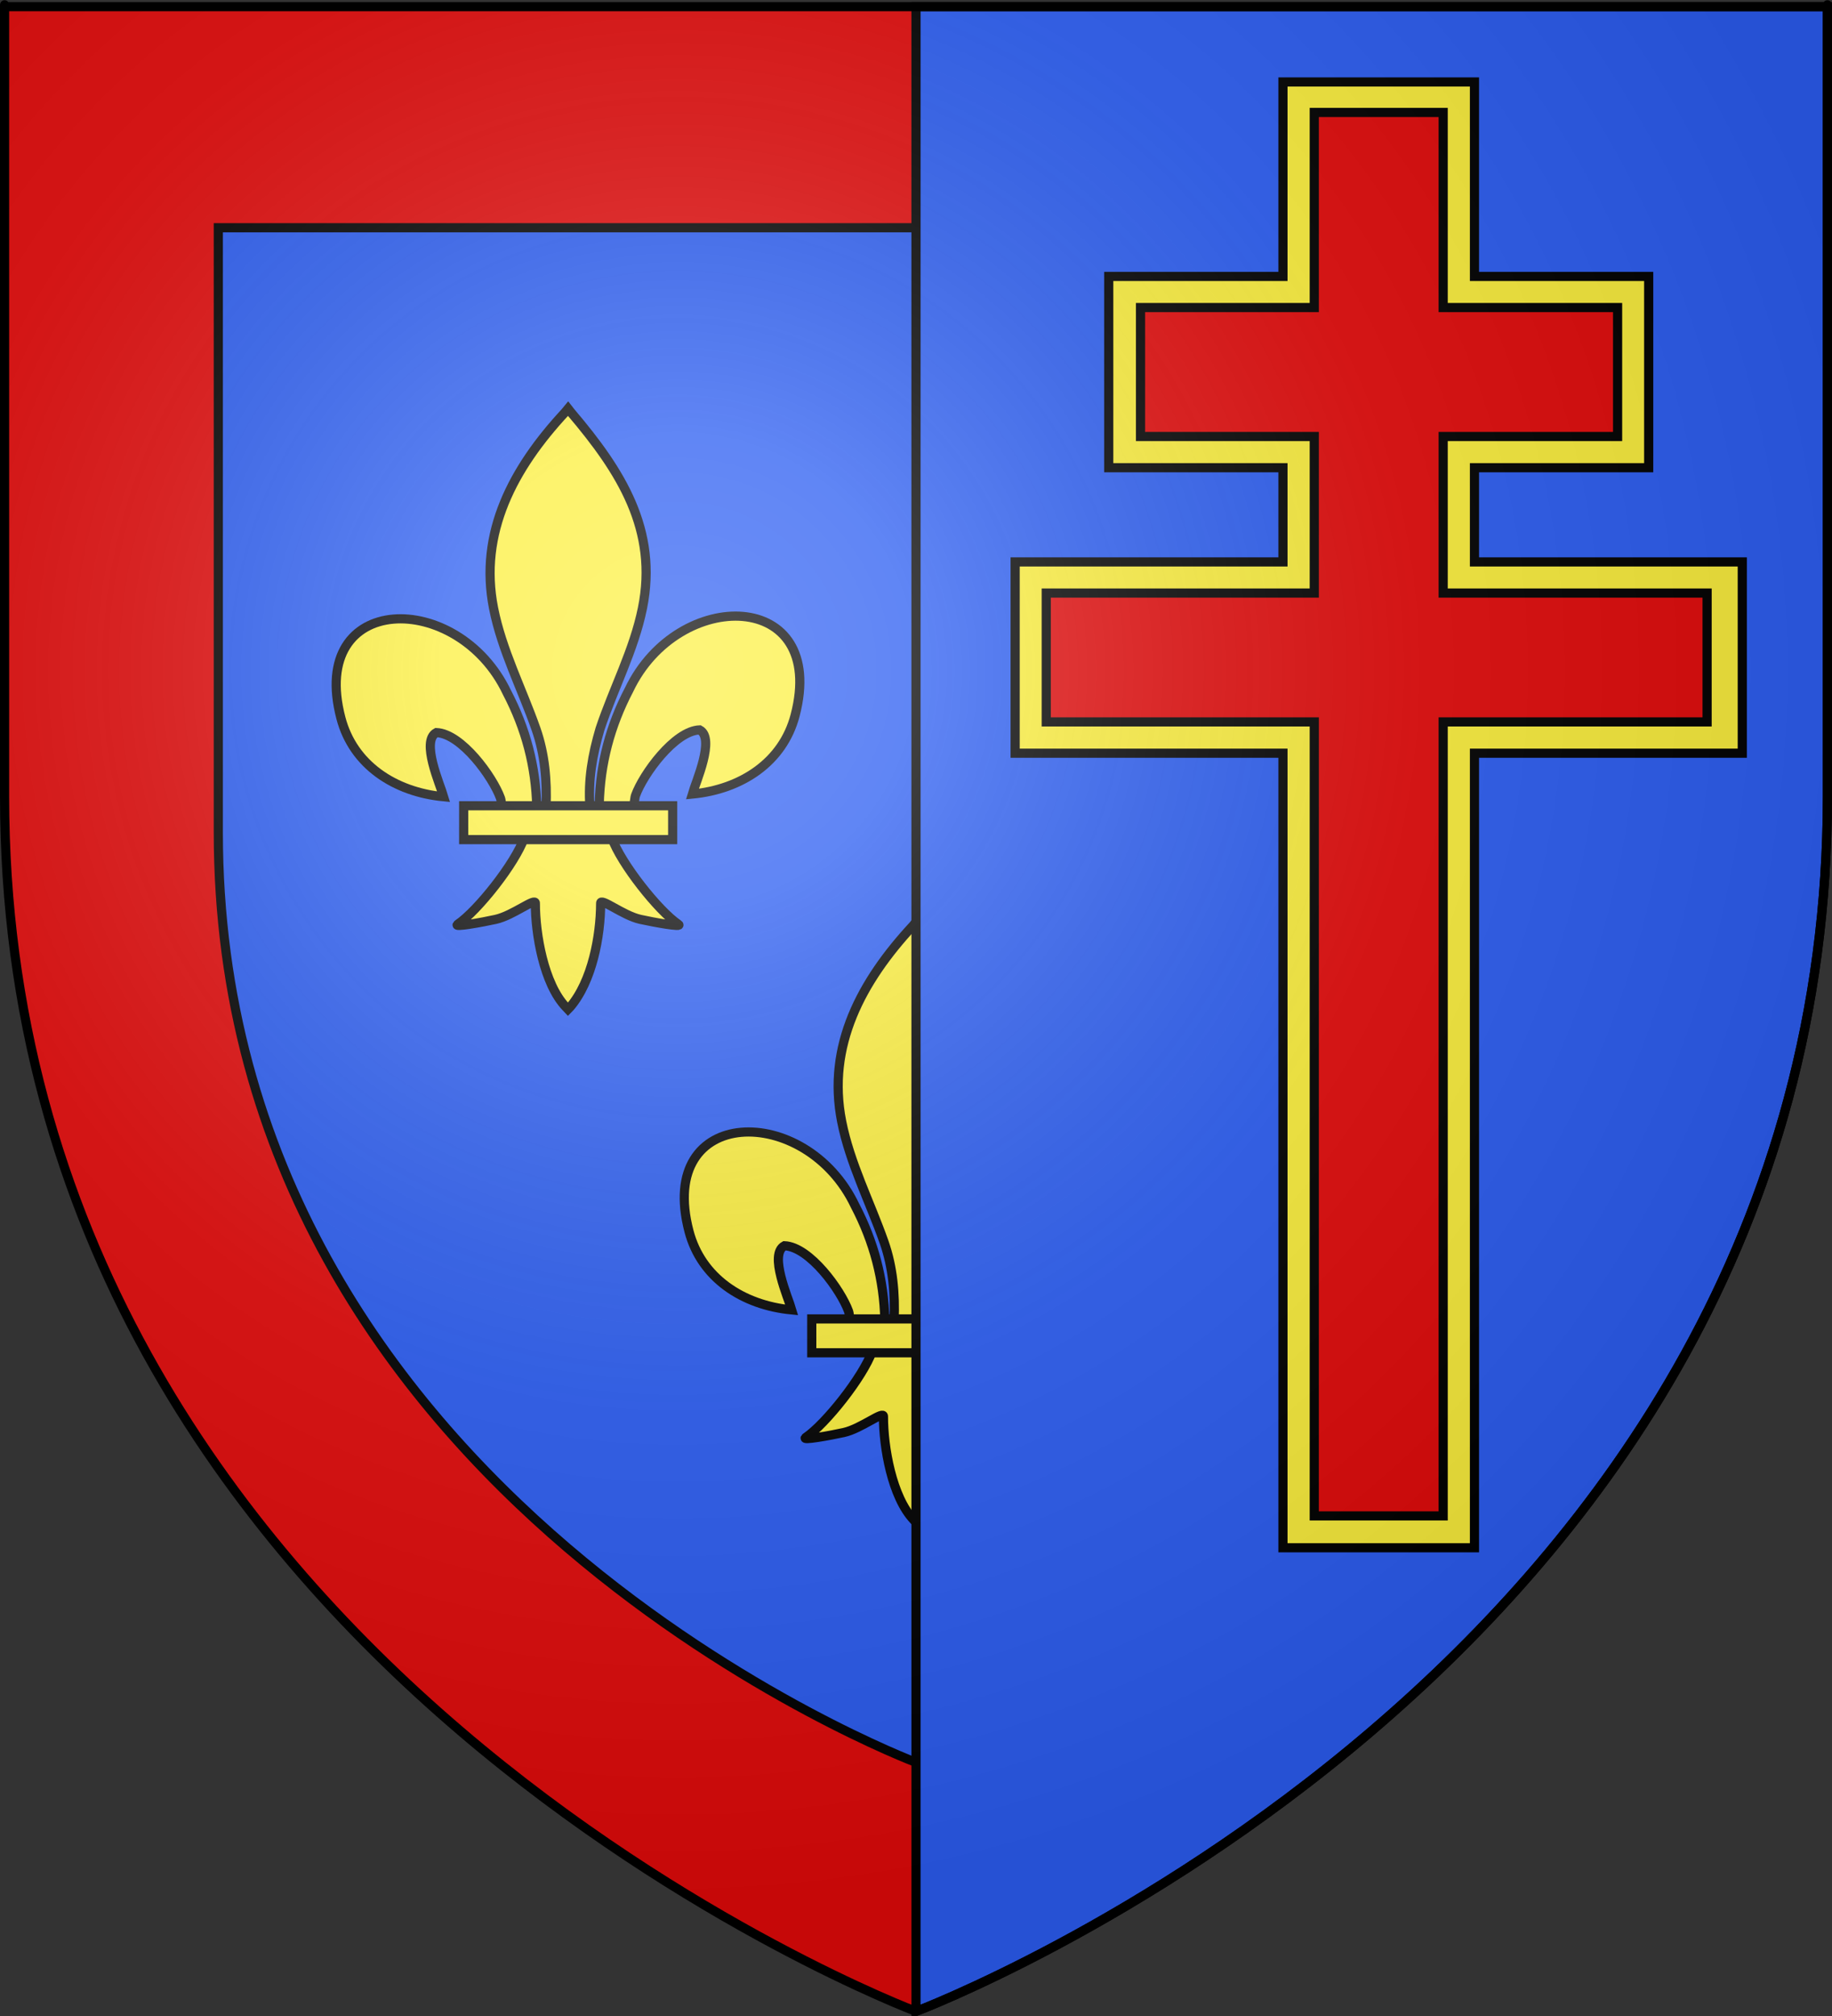 <?xml version="1.0" encoding="UTF-8" standalone="no"?>
<svg xmlns:dc="http://purl.org/dc/elements/1.1/" xmlns:cc="http://web.resource.org/cc/" xmlns:rdf="http://www.w3.org/1999/02/22-rdf-syntax-ns#" xmlns:svg="http://www.w3.org/2000/svg" xmlns="http://www.w3.org/2000/svg" xmlns:xlink="http://www.w3.org/1999/xlink" xmlns:sodipodi="http://sodipodi.sourceforge.net/DTD/sodipodi-0.dtd" xmlns:inkscape="http://www.inkscape.org/namespaces/inkscape" height="660" width="600" version="1.0" id="svg2" sodipodi:version="0.32" inkscape:version="0.45.1" sodipodi:docname="Blason_departement_Maine-et-Loire.svg" sodipodi:docbase="C:\Documents and Settings\Cyrille Delon\Bureau\blasons\departements\svg" inkscape:export-filename="/Users/olivier/Desktop/Blason Rouge/Blason_Vide_3D.png" inkscape:export-xdpi="144" inkscape:export-ydpi="144" inkscape:output_extension="org.inkscape.output.svg.inkscape">
  <rect width="100%" height="100%" fill="#333333" stroke="none"/>
  <sodipodi:namedview inkscape:window-height="712" inkscape:window-width="1024" inkscape:pageshadow="2" inkscape:pageopacity="0.0" guidetolerance="10.0" gridtolerance="10.0" objecttolerance="10.0" borderopacity="1.0" bordercolor="#666666" pagecolor="#ffffff" id="base" showgrid="false" height="660px" inkscape:zoom="0.78181818" inkscape:cx="300" inkscape:cy="355.84666" inkscape:window-x="146" inkscape:window-y="10" inkscape:current-layer="layer3"/>
  <desc id="desc4">Flag of Canton of Valais (Wallis)</desc>
  <defs id="defs6">
    <linearGradient id="linearGradient2893">
      <stop style="stop-color:white;stop-opacity:0.314;" offset="0" id="stop2895"/>
      <stop id="stop2897" offset="0.19" style="stop-color:white;stop-opacity:0.251;"/>
      <stop style="stop-color:#6b6b6b;stop-opacity:0.125;" offset="0.6" id="stop2901"/>
      <stop style="stop-color:black;stop-opacity:0.125;" offset="1" id="stop2899"/>
    </linearGradient>
    <linearGradient id="linearGradient2885">
      <stop id="stop2887" offset="0" style="stop-color:white;stop-opacity:1;"/>
      <stop style="stop-color:white;stop-opacity:1;" offset="0.229" id="stop2891"/>
      <stop id="stop2889" offset="1" style="stop-color:black;stop-opacity:1;"/>
    </linearGradient>
    <linearGradient id="linearGradient2955">
      <stop id="stop2867" offset="0" style="stop-color:#fd0000;stop-opacity:1;"/>
      <stop style="stop-color:#e77275;stop-opacity:0.659;" offset="0.5" id="stop2873"/>
      <stop style="stop-color:black;stop-opacity:0.323;" offset="1" id="stop2959"/>
    </linearGradient>
    <radialGradient inkscape:collect="always" xlink:href="#linearGradient2955" id="radialGradient2961" cx="225.524" cy="218.901" fx="225.524" fy="218.901" r="300" gradientTransform="matrix(-4.167939e-4,2.183,-1.884,-3.599562e-4,615.597,-289.121)" gradientUnits="userSpaceOnUse"/>
    <polygon id="star" transform="scale(53,53)" points="0,-1 0.588,0.809 -0.951,-0.309 0.951,-0.309 -0.588,0.809 0,-1 "/>
    <clipPath id="clip">
      <path d="M 0,-200 L 0,600 L 300,600 L 300,-200 L 0,-200 z " id="path10"/>
    </clipPath>
    <radialGradient inkscape:collect="always" xlink:href="#linearGradient2955" id="radialGradient1911" gradientUnits="userSpaceOnUse" gradientTransform="matrix(-4.167939e-4,2.183,-1.884,-3.599562e-4,615.597,-289.121)" cx="225.524" cy="218.901" fx="225.524" fy="218.901" r="300"/>
    <radialGradient inkscape:collect="always" xlink:href="#linearGradient2955" id="radialGradient2865" gradientUnits="userSpaceOnUse" gradientTransform="matrix(0,1.749,-1.593,-1.049767e-7,551.788,-191.29)" cx="225.524" cy="218.901" fx="225.524" fy="218.901" r="300"/>
    <radialGradient inkscape:collect="always" xlink:href="#linearGradient2955" id="radialGradient2871" gradientUnits="userSpaceOnUse" gradientTransform="matrix(0,1.386,-1.323,-5.741131e-8,-158.082,-109.541)" cx="225.524" cy="218.901" fx="225.524" fy="218.901" r="300"/>
    <radialGradient inkscape:collect="always" xlink:href="#linearGradient2893" id="radialGradient3163" gradientUnits="userSpaceOnUse" gradientTransform="matrix(1.353,0,0,1.349,-77.629,-85.747)" cx="221.445" cy="226.331" fx="221.445" fy="226.331" r="300"/>
  </defs>
  <g inkscape:groupmode="layer" id="layer3" inkscape:label="Fond écu" style="display:inline">
    <g id="g3528">
      <path sodipodi:nodetypes="cccccc" d="M 300,658.5 C 300,658.5 598.5,546.18 598.5,260.728 C 598.5,-24.723 598.5,2.176 598.5,2.176 L 1.5,2.176 L 1.5,260.728 C 1.5,546.18 300,658.5 300,658.5 z " style="fill:#e20909;fill-opacity:1;fill-rule:evenodd;stroke:none;stroke-width:1px;stroke-linecap:butt;stroke-linejoin:miter;stroke-opacity:1" id="path2855"/>
      <path id="path2262" style="fill:#2b5df2;fill-opacity:1;fill-rule:evenodd;stroke:#000000;stroke-width:3;stroke-linecap:butt;stroke-linejoin:miter;stroke-miterlimit:4;stroke-dasharray:none;stroke-opacity:1" d="M 300,576.977 C 300,576.977 528.502,490.996 528.502,272.483 C 528.502,53.97 528.502,74.562 528.502,74.562 L 71.498,74.562 L 71.498,272.483 C 71.498,490.996 300,576.977 300,576.977 z " sodipodi:nodetypes="cccccc"/>
      <g id="g3336" transform="translate(-2.343,99.777)" style="display:inline">
        <path id="path1876" style="fill:#fcef3c;fill-opacity:1;fill-rule:evenodd;stroke:#000000;stroke-width:3;stroke-linecap:butt;stroke-linejoin:miter;marker-start:none;stroke-miterlimit:4;stroke-dasharray:none;stroke-opacity:1;display:inline" d="M 312.602,331.56 C 312.908,318.219 316.209,305.82 322.353,294.071 C 338.441,260.225 387.578,261.034 376.747,302.427 C 372.755,317.681 359.196,326.645 343.088,328.183 C 344.251,324.164 350.646,309.956 345.483,307.176 C 337.228,307.488 326.978,321.754 324.513,328.557 C 324.157,329.534 324.256,330.663 323.859,331.624"/>
        <path id="path1902" style="fill:#fcef3c;fill-opacity:1;fill-rule:evenodd;stroke:#000000;stroke-width:3;stroke-linecap:butt;stroke-linejoin:miter;marker-start:none;stroke-miterlimit:4;stroke-dasharray:none;stroke-opacity:1" d="M 292.138,332.442 C 291.831,319.101 288.531,306.702 282.386,294.953 C 266.299,261.107 217.162,261.916 227.993,303.309 C 231.985,318.563 245.544,327.527 261.652,329.065 C 260.489,325.046 254.094,310.838 259.256,308.058 C 267.511,308.37 277.762,322.636 280.227,329.439 C 280.583,330.416 280.483,331.545 280.881,332.506"/>
        <path id="path3734" style="fill:#fcef3c;fill-opacity:1;fill-rule:nonzero;stroke:#000000;stroke-width:3;stroke-linecap:butt;stroke-linejoin:miter;marker-start:none;stroke-miterlimit:4;stroke-dasharray:none;stroke-opacity:1" d="M 301.419,203.195 C 284.47,221.465 273.091,242.591 277.996,267.367 C 280.703,281.037 287.264,293.697 291.891,306.865 C 294.784,315.127 295.524,323.757 295.181,332.441 L 309.561,332.441 C 308.873,323.694 310.38,315.216 312.851,306.865 C 317.26,293.615 323.967,281.047 326.746,267.367 C 331.941,241.792 319.747,222.503 303.397,203.276 L 302.398,202.002 L 301.419,203.195 z "/>
        <path id="path6395" style="fill:#fcef3c;fill-opacity:1;fill-rule:evenodd;stroke:#000000;stroke-width:3;stroke-linecap:butt;stroke-linejoin:miter;marker-start:none;stroke-miterlimit:4;stroke-dasharray:none;stroke-opacity:1" d="M 288.009,342.568 C 285.002,350.993 272.745,366.424 266.234,370.822 C 264.546,371.963 274.306,370.165 278.676,369.207 C 284.407,367.951 291.857,361.844 291.683,363.999 C 291.666,373.869 294.441,390.338 301.675,397.905 L 302.36,398.635 L 303.068,397.905 C 310.298,389.471 313.023,374.642 313.06,363.999 C 312.885,361.844 320.335,367.951 326.066,369.207 C 330.436,370.165 340.196,371.963 338.508,370.822 C 331.997,366.424 319.747,350.993 316.74,342.568 L 288.009,342.568 z "/>
        <rect id="rect4623" style="fill:#fcef3c;fill-opacity:1;stroke:#000000;stroke-width:3;stroke-miterlimit:4;stroke-dasharray:none;stroke-opacity:1" y="332.013" x="268.201" height="11.09" width="68.448"/>
      </g>
      <path id="path3387" style="fill:#2b5df2;fill-opacity:1;fill-rule:evenodd;stroke:#000000;stroke-width:3;stroke-linecap:butt;stroke-linejoin:miter;stroke-opacity:1;stroke-miterlimit:4;stroke-dasharray:none" d="M 300,658.5 C 300,658.5 598.5,546.18 598.5,260.728 C 598.5,-24.723 598.5,2.176 598.5,2.176 L 300,2.176 L 300,658.5 z " sodipodi:nodetypes="ccccc"/>
      <g id="g3504">
        <path d="M 196.259,263.336 C 196.566,249.996 199.866,237.597 206.011,225.847 C 222.098,192.002 271.236,192.81 260.404,234.204 C 256.413,249.457 242.853,258.422 226.745,259.959 C 227.908,255.94 234.303,241.732 229.141,238.952 C 220.886,239.264 210.635,253.531 208.17,260.334 C 207.814,261.311 207.914,262.439 207.516,263.4" style="fill:#fcef3c;fill-opacity:1;fill-rule:evenodd;stroke:#000000;stroke-width:3;stroke-linecap:butt;stroke-linejoin:miter;marker-start:none;stroke-miterlimit:4;stroke-dasharray:none;stroke-opacity:1;display:inline" id="path3397"/>
        <path d="M 175.795,264.218 C 175.489,250.878 172.189,238.479 166.044,226.729 C 149.956,192.884 100.819,193.692 111.651,235.086 C 115.642,250.339 129.201,259.304 145.309,260.841 C 144.146,256.822 137.751,242.614 142.914,239.834 C 151.169,240.146 161.419,254.413 163.884,261.216 C 164.24,262.193 164.141,263.321 164.538,264.282" style="fill:#fcef3c;fill-opacity:1;fill-rule:evenodd;stroke:#000000;stroke-width:3;stroke-linecap:butt;stroke-linejoin:miter;marker-start:none;stroke-miterlimit:4;stroke-dasharray:none;stroke-opacity:1" id="path3399"/>
        <path d="M 185.076,134.972 C 168.128,153.242 156.748,174.367 161.654,199.144 C 164.36,212.813 170.921,225.473 175.548,238.642 C 178.442,246.903 179.181,255.534 178.839,264.218 L 193.218,264.218 C 192.53,255.47 194.038,246.992 196.508,238.642 C 200.917,225.391 207.625,212.824 210.403,199.144 C 215.599,173.568 203.404,154.28 187.055,135.053 L 186.055,133.778 L 185.076,134.972 z " style="fill:#fcef3c;fill-opacity:1;fill-rule:nonzero;stroke:#000000;stroke-width:3;stroke-linecap:butt;stroke-linejoin:miter;marker-start:none;stroke-miterlimit:4;stroke-dasharray:none;stroke-opacity:1" id="path3401"/>
        <path d="M 171.666,274.344 C 168.66,282.77 156.402,298.2 149.892,302.598 C 148.203,303.739 157.963,301.941 162.333,300.984 C 168.065,299.727 175.514,293.62 175.34,295.775 C 175.324,305.645 178.098,322.114 185.332,329.682 L 186.017,330.411 L 186.725,329.682 C 193.955,321.247 196.681,306.418 196.717,295.775 C 196.542,293.62 203.992,299.727 209.724,300.984 C 214.094,301.941 223.854,303.739 222.165,302.598 C 215.655,298.2 203.404,282.77 200.398,274.344 L 171.666,274.344 z " style="fill:#fcef3c;fill-opacity:1;fill-rule:evenodd;stroke:#000000;stroke-width:3;stroke-linecap:butt;stroke-linejoin:miter;marker-start:none;stroke-miterlimit:4;stroke-dasharray:none;stroke-opacity:1" id="path3403"/>
        <rect width="68.448" height="11.09" x="151.858" y="263.789" style="fill:#fcef3c;fill-opacity:1;stroke:#000000;stroke-width:3;stroke-miterlimit:4;stroke-dasharray:none;stroke-opacity:1" id="rect3405"/>
      </g>
      <g id="g3524">
        <path style="opacity:1;fill:#fcef3c;fill-opacity:1;stroke:#000000;stroke-width:3;stroke-miterlimit:4;stroke-dasharray:none;stroke-dashoffset:0;stroke-opacity:1" d="M 420.184,26.836 L 420.184,90.498 L 363.123,90.498 L 363.123,153.123 L 420.184,153.123 L 420.184,183.964 L 332.471,183.964 L 332.471,246.589 L 420.184,246.589 L 420.184,506.709 L 482.903,506.709 L 482.903,246.589 L 570.616,246.589 L 570.616,183.964 L 482.903,183.964 L 482.903,153.123 L 539.963,153.123 L 539.963,90.498 L 482.903,90.498 L 482.903,26.836 L 420.184,26.836 z " id="rect3492"/>
        <path style="opacity:1;fill:#e20909;fill-opacity:1;stroke:#000000;stroke-width:3;stroke-miterlimit:4;stroke-dasharray:none;stroke-dashoffset:0;stroke-opacity:1" d="M 430.438 36.812 L 430.438 100.688 L 373.531 100.688 L 373.531 142.906 L 430.438 142.906 L 430.438 194.156 L 342.656 194.156 L 342.656 236.344 L 430.438 236.344 L 430.438 496.281 L 472.656 496.281 L 472.656 236.344 L 559.094 236.344 L 559.094 194.156 L 472.656 194.156 L 472.656 142.906 L 529.781 142.906 L 529.781 100.688 L 472.656 100.688 L 472.656 36.812 L 430.438 36.812 z " id="rect3513"/>
      </g>
    </g>
  </g>
  <g inkscape:groupmode="layer" id="layer4" inkscape:label="Meubles" sodipodi:insensitive="true"/>
  <g inkscape:groupmode="layer" id="layer2" inkscape:label="Reflet final" sodipodi:insensitive="true">
    <path sodipodi:nodetypes="cccccc" d="M 300,658.5 C 300,658.5 598.5,546.18 598.5,260.728 C 598.5,-24.723 598.5,2.176 598.5,2.176 L 1.5,2.176 L 1.5,260.728 C 1.5,546.18 300,658.5 300,658.5 z " style="opacity:1;fill:url(#radialGradient3163);fill-opacity:1;fill-rule:evenodd;stroke:none;stroke-width:1px;stroke-linecap:butt;stroke-linejoin:miter;stroke-opacity:1" id="path2875" inkscape:export-xdpi="144" inkscape:export-ydpi="144"/>
  </g>
  <g inkscape:groupmode="layer" id="layer1" inkscape:label="Contour final" sodipodi:insensitive="true">
    <path sodipodi:nodetypes="cccccc" d="M 300,658.5 C 300,658.5 1.5,546.18 1.5,260.728 C 1.5,-24.723 1.5,2.176 1.5,2.176 L 598.5,2.176 L 598.5,260.728 C 598.5,546.18 300,658.5 300,658.5 z " style="opacity:1;fill:none;fill-opacity:1;fill-rule:evenodd;stroke:#000000;stroke-width:3;stroke-linecap:butt;stroke-linejoin:miter;stroke-miterlimit:4;stroke-dasharray:none;stroke-opacity:1" id="path1411" inkscape:export-xdpi="144" inkscape:export-ydpi="144"/>
  </g>
</svg>